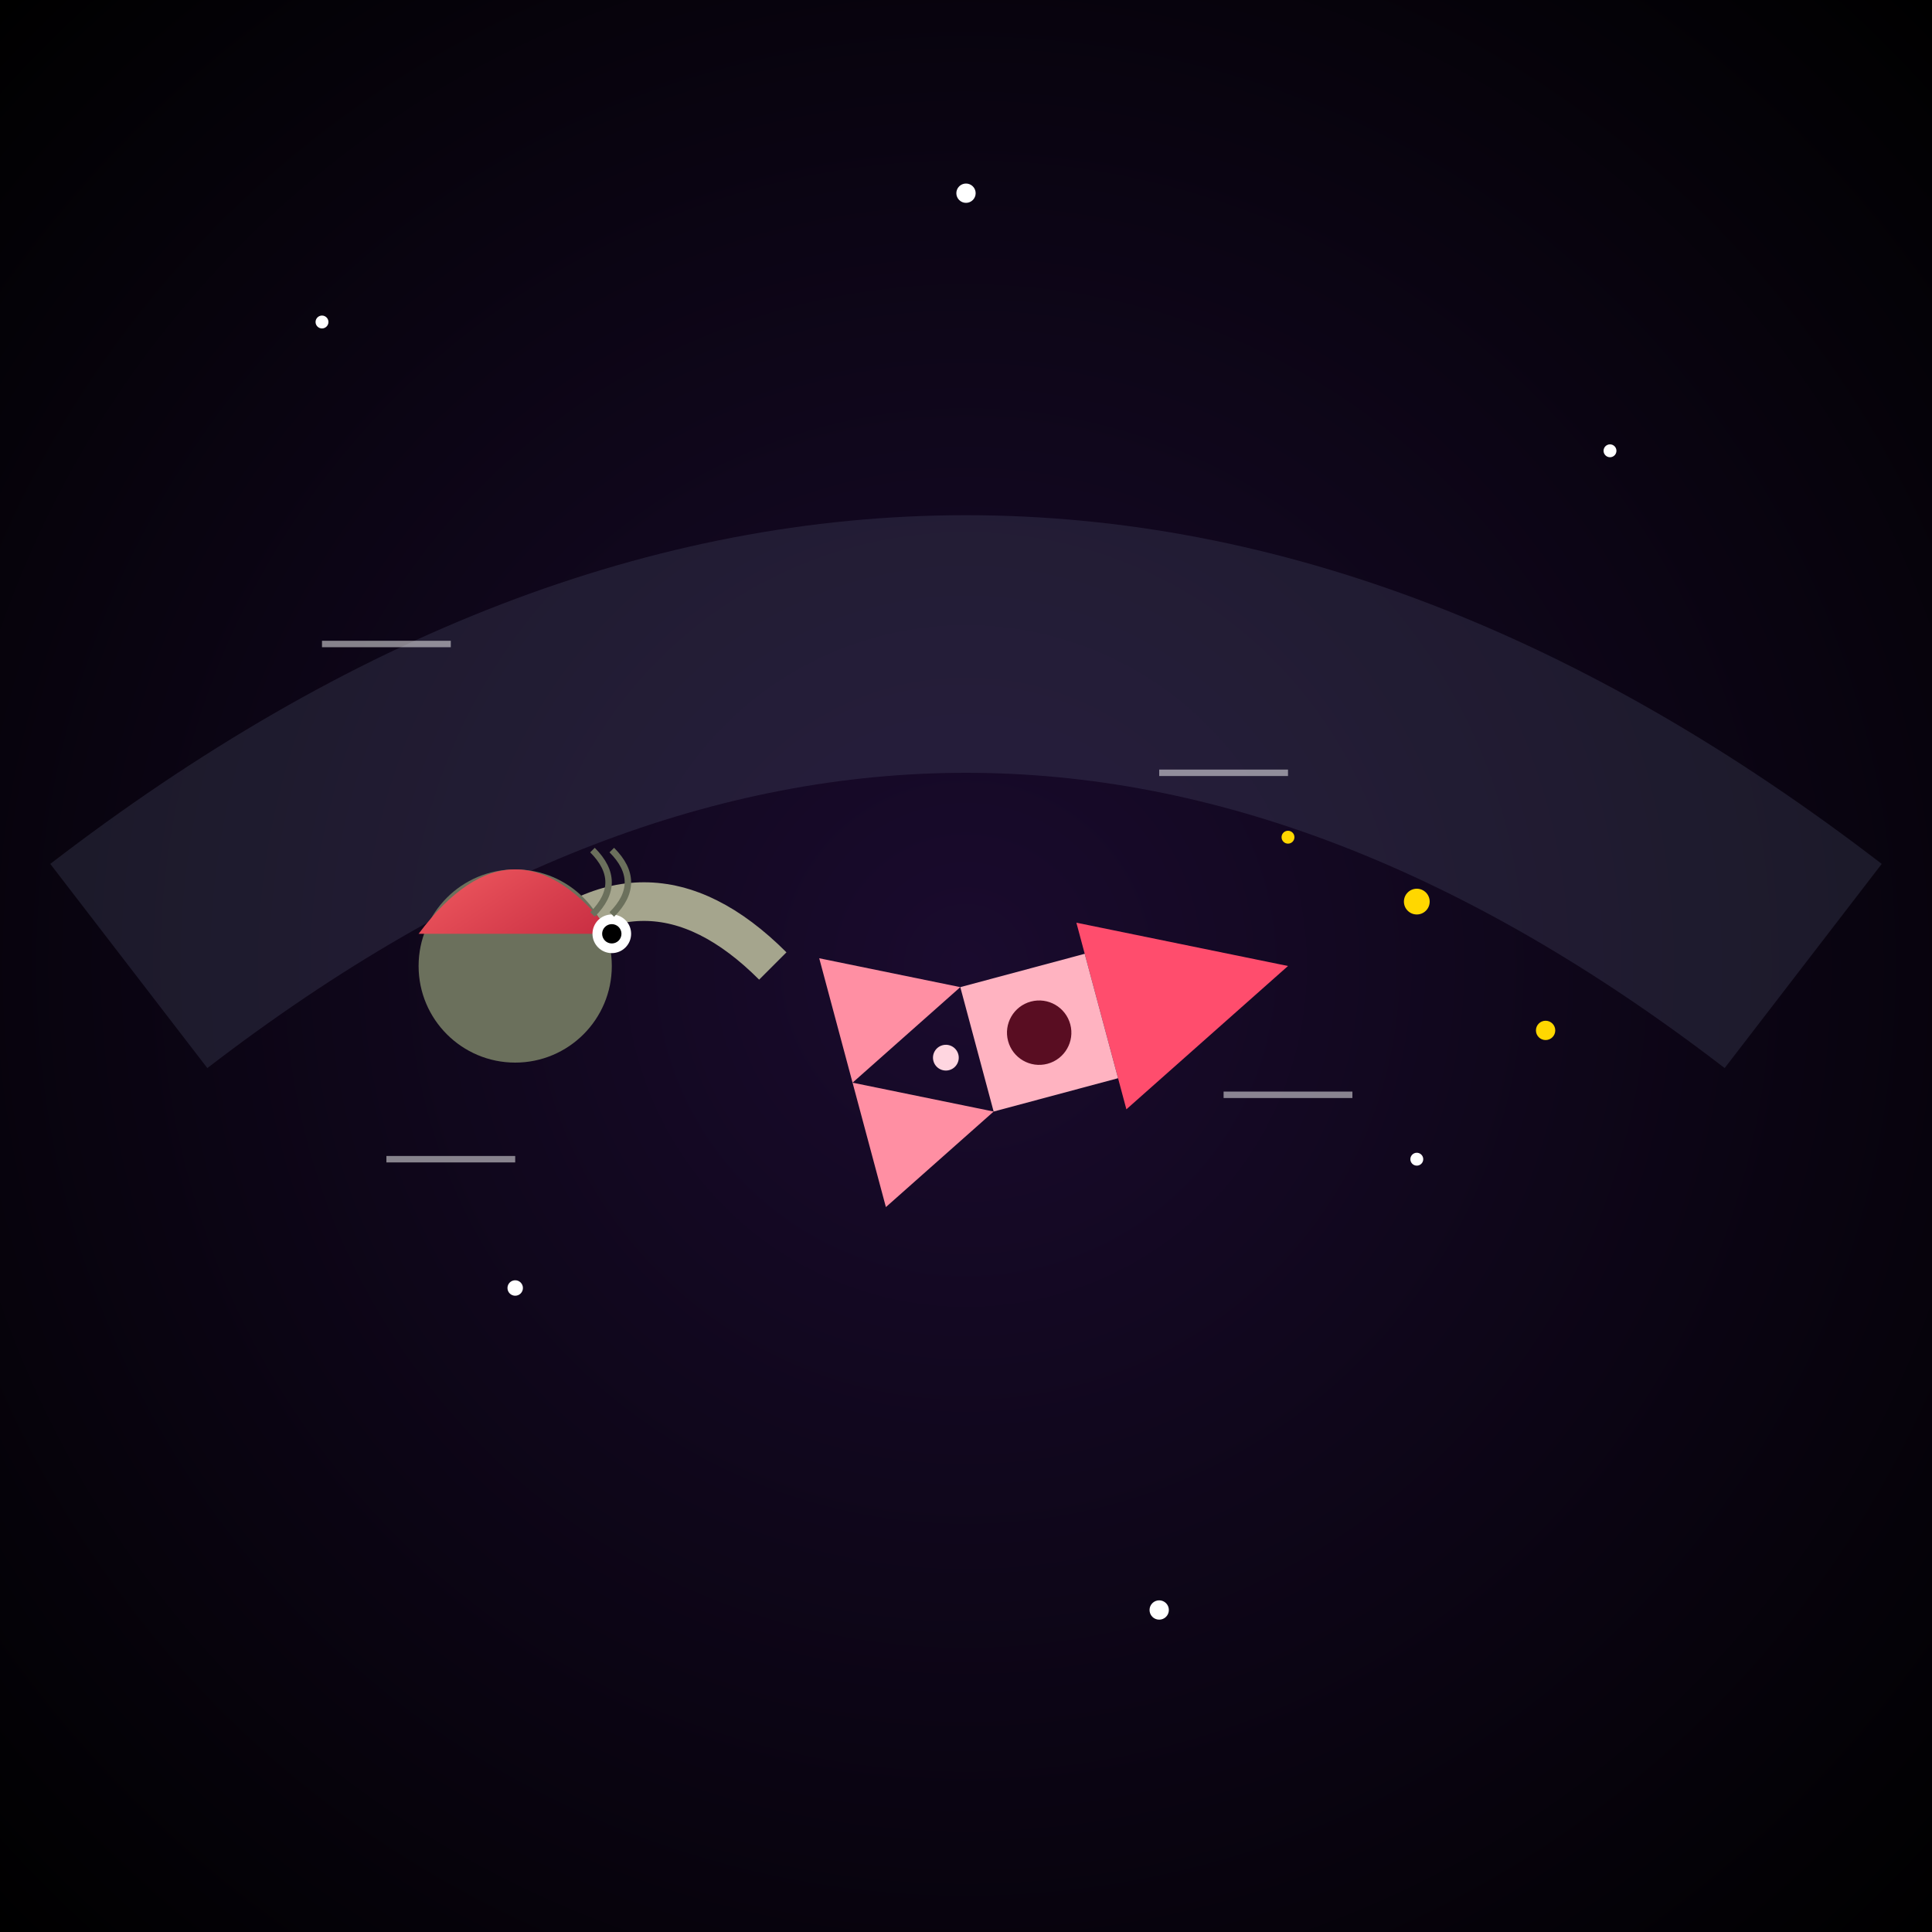 <svg viewBox="0 0 300 300" xmlns="http://www.w3.org/2000/svg">
  <defs>
    <radialGradient id="spaceGrad" cx="50%" cy="50%" r="70%">
      <stop offset="0%" style="stop-color:#1a0b2e"/>
      <stop offset="100%" style="stop-color:#000000"/>
    </radialGradient>
    <linearGradient id="snailShell" x1="0%" y1="0%" x2="100%" y2="100%">
      <stop offset="0%" style="stop-color:#ff6b6b"/>
      <stop offset="100%" style="stop-color:#c72c41"/>
    </linearGradient>
    <filter id="glow">
      <feGaussianBlur stdDeviation="2" result="coloredBlur"/>
      <feMerge>
        <feMergeNode in="coloredBlur"/>
        <feMergeNode in="SourceGraphic"/>
      </feMerge>
    </filter>
  </defs>

  <!-- Space background -->
  <rect x="0" y="0" width="300" height="300" fill="url(#spaceGrad)"/>
  
  <!-- Stars -->
  <g fill="white">
    <circle cx="50" cy="50" r="1"/>
    <circle cx="150" cy="30" r="1.5"/>
    <circle cx="250" cy="70" r="1"/>
    <circle cx="80" cy="200" r="1.2"/>
    <circle cx="220" cy="180" r="1"/>
    <circle cx="180" cy="250" r="1.5"/>
  </g>

  <!-- Racing track (stardust trail) -->
  <path d="M20,150 Q150,50 280,150" stroke="#4a4e69" stroke-width="40" fill="none" opacity="0.3"/>

  <!-- Rocket -->
  <g transform="translate(200,150) rotate(-15)">
    <path d="M0,0 l-30,15 v-30 z" fill="#ff4d6d"/>
    <rect x="-50" y="-10" width="20" height="20" fill="#ffb3c1"/>
    <circle cx="-40" cy="0" r="5" fill="#590d22"/>
    <path d="M-50,-10 l-20,-10 v20 z" fill="#ff8fa3"/>
    <path d="M-50,10 l-20,10 v-20 z" fill="#ff8fa3"/>
    <circle cx="-55" cy="0" r="2" fill="#ffd6e0"/>
  </g>

  <!-- Snail -->
  <g transform="translate(80,150)">
    <path d="M0,0 q20,-20 40,0" stroke="#a5a58d" stroke-width="6" fill="none"/>
    <circle cx="0" cy="0" r="15" fill="#6b705c"/>
    <path d="M-15,-5 q15,-20 30,0" fill="url(#snailShell)"/>
    <circle cx="15" cy="-5" r="3" fill="white"/>
    <circle cx="15" cy="-5" r="1.5" fill="black"/>
    <path d="M15,-8 q5,-5 0,-10" stroke="#6b705c" stroke-width="1" fill="none"/>
    <path d="M12,-8 q5,-5 0,-10" stroke="#6b705c" stroke-width="1" fill="none"/>
  </g>

  <!-- Speed lines -->
  <g stroke="#ffffff" stroke-width="1" opacity="0.5">
    <line x1="50" y1="100" x2="70" y2="100"/>
    <line x1="60" y1="180" x2="80" y2="180"/>
    <line x1="180" y1="120" x2="200" y2="120"/>
    <line x1="190" y1="170" x2="210" y2="170"/>
  </g>

  <!-- Sparkle effects -->
  <g fill="#ffd700" filter="url(#glow)">
    <circle cx="220" cy="140" r="2"/>
    <circle cx="240" cy="160" r="1.5"/>
    <circle cx="200" cy="130" r="1"/>
  </g>
</svg>